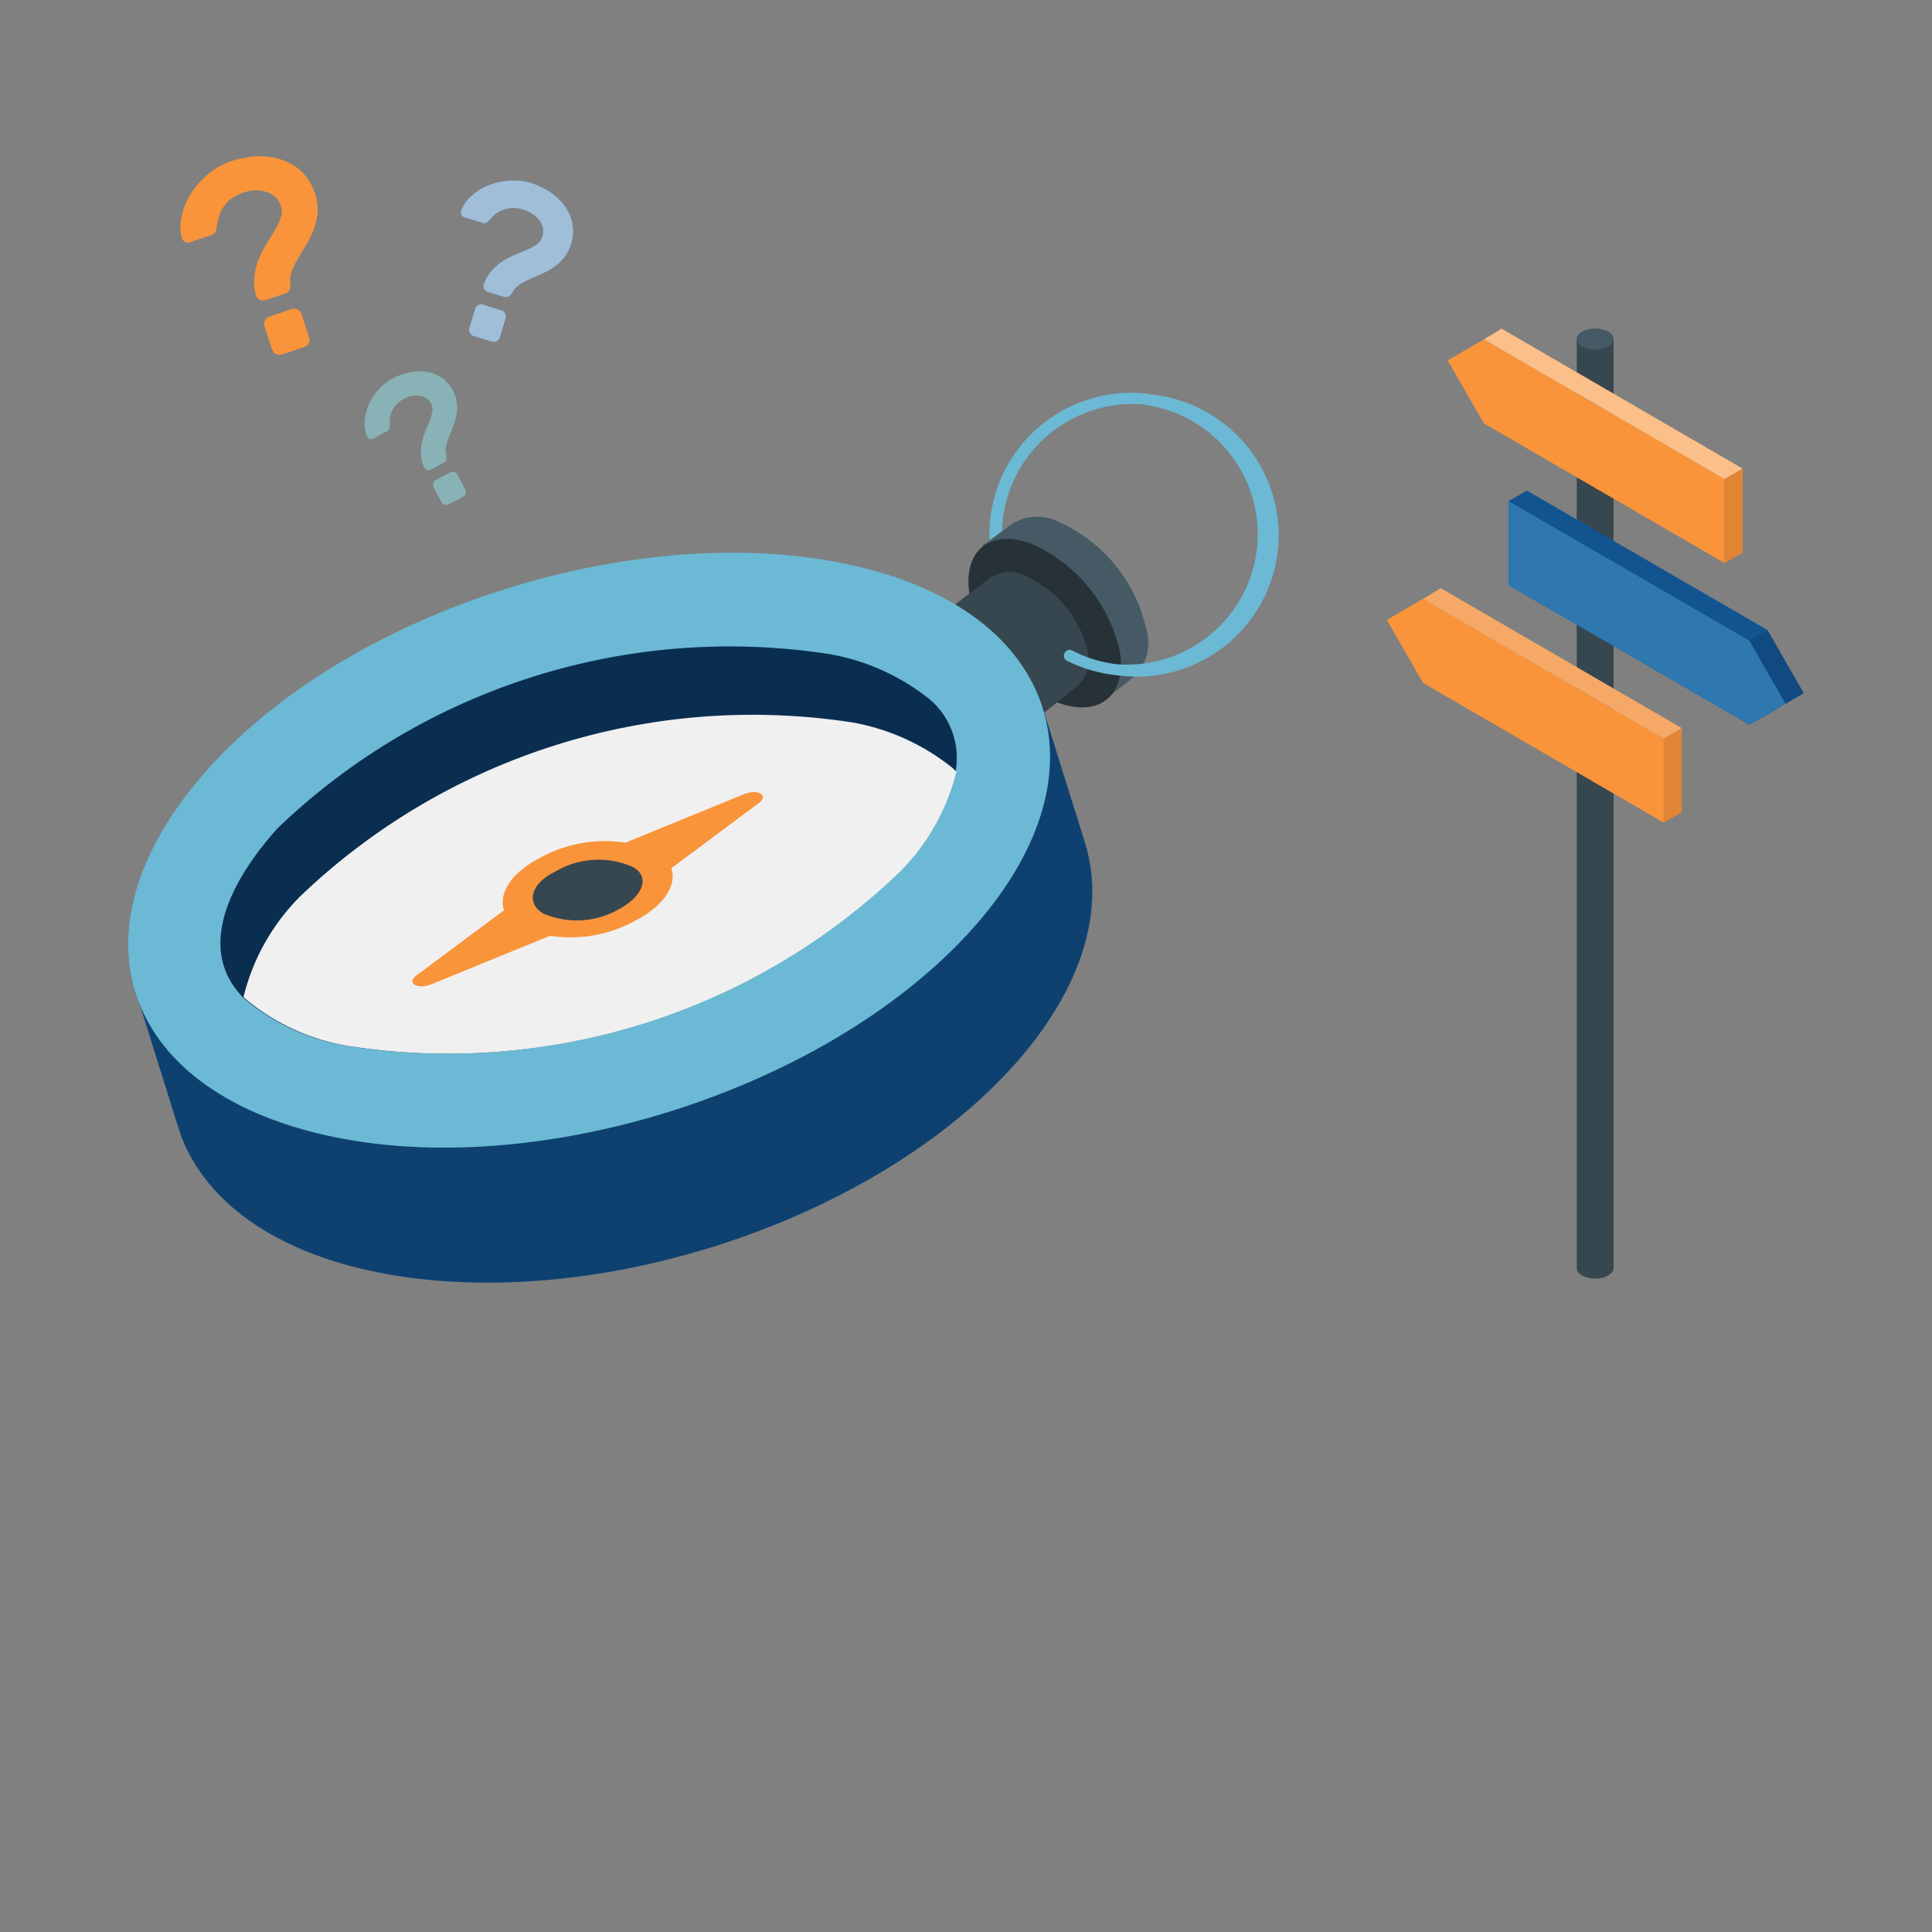 <?xml version="1.0" encoding="UTF-8"?>
<svg width="482px" height="482px" viewBox="0 0 482 482" version="1.1" xmlns="http://www.w3.org/2000/svg" xmlns:xlink="http://www.w3.org/1999/xlink">
    <rect x="0" y="0" width="482" height="482" fill="#808080" stroke="none"/>
    <title>Assets / Illustrations / Compass</title>
    <g id="Assets-/-Illustrations-/-Compass" stroke="none" stroke-width="1" fill="none" fill-rule="evenodd">
        <g id="Lost-amico" transform="translate(45, 39)" fill-rule="nonzero">
            <g id="freepik--Signal--inject-8" transform="translate(301, 43)">
                <path d="M56.563,2.625 C56.467,1.818 55.961,1.12 55.226,0.781 C53.176,-0.247 50.763,-0.247 48.713,0.781 C47.975,1.119 47.465,1.817 47.364,2.625 L47.364,2.625 L47.364,234.387 C47.364,235.828 49.418,237 51.957,237 C54.497,237 56.563,235.779 56.563,234.387 L56.563,234.387 L56.563,2.625 L56.563,2.625 Z" id="Path" fill="#37474F"></path>
                <ellipse id="Oval" fill="#455A64" cx="51.957" cy="2.625" rx="4.605" ry="2.625"></ellipse>
                <polygon id="Path" fill="#145DA0" points="104 90.92 94.972 75.195 34.922 40.387 30.377 43.024 30.377 63.975 90.427 98.783 95.057 96.219"></polygon>
                <polygon id="Path" fill="#145DA0" points="30.377 43.024 90.427 77.832 99.456 93.545 90.427 98.783 30.377 63.975"></polygon>
                <g id="Group" opacity="0.3" transform="translate(30.377, 43.024)" fill="#6BB9D4">
                    <polygon id="Path" points="0 0 60.05 34.808 69.102 50.569 60.05 55.758 0 20.951"></polygon>
                </g>
                <polygon id="Path" fill="#000000" opacity="0.1" points="94.972 75.195 90.427 77.832 30.377 43.024 34.922 40.387"></polygon>
                <polygon id="Path" fill="#000000" opacity="0.2" points="90.427 77.832 94.972 75.195 104 90.92 99.48 93.594"></polygon>
                <polygon id="Path" fill="#F9943B" points="84.255 37.53 24.205 2.662 15.177 7.899 24.205 23.624 84.255 58.481"></polygon>
                <polygon id="Path" fill="#F9943B" points="24.205 2.662 28.615 0 88.763 34.918 84.255 37.53"></polygon>
                <g id="Group" opacity="0.4" transform="translate(24.205, 0)" fill="#FFFFFF">
                    <polygon id="Path" points="0 2.662 4.411 0 64.558 34.918 60.05 37.53"></polygon>
                </g>
                <polygon id="Path" fill="#F9943B" points="88.763 55.868 84.255 58.481 84.255 37.53 88.763 34.918"></polygon>
                <polygon id="Path" fill="#000000" opacity="0.1" points="88.763 55.868 84.255 58.481 84.255 37.53 88.763 34.918"></polygon>
                <polygon id="Path" fill="#F9943B" points="69.078 102.287 9.028 67.418 0 72.655 9.028 88.381 69.078 123.237"></polygon>
                <polygon id="Path" fill="#F7A964" points="9.028 67.418 13.451 64.756 73.586 99.674 69.078 102.287"></polygon>
                <g id="Group" opacity="0.4" transform="translate(9.028, 64.756)" fill="#F5AA69">
                    <polygon id="Path" points="0 2.662 4.423 0 64.558 34.918 60.05 37.53"></polygon>
                </g>
                <polygon id="Path" fill="#F9943B" points="73.586 120.624 69.078 123.237 69.078 102.287 73.586 99.674"></polygon>
                <polygon id="Path" fill="#000000" opacity="0.1" points="73.586 120.624 69.078 123.237 69.078 102.287 73.586 99.674"></polygon>
            </g>
            <g id="freepik--question-marks--inject-8">
                <path d="M12.847,1.158 C14.886,0.476 17.011,0.092 19.158,0.017 C21.217,-0.075 23.275,0.204 25.238,0.839 C27.11,1.455 28.83,2.468 30.284,3.809 C32.955,6.501 34.388,10.199 34.236,14.006 C34.126,15.458 33.803,16.885 33.275,18.24 C32.771,19.558 32.148,20.827 31.415,22.031 C30.685,23.258 29.992,24.375 29.348,25.455 C28.724,26.48 28.195,27.56 27.767,28.682 C27.373,29.675 27.26,30.758 27.439,31.811 C27.514,32.306 27.451,32.812 27.256,33.272 C27.084,33.725 26.71,34.071 26.247,34.204 L21.237,35.873 C20.756,36.033 20.231,35.994 19.778,35.763 C19.317,35.569 18.977,35.162 18.866,34.67 C18.405,33.079 18.269,31.409 18.465,29.762 C18.661,28.285 19.049,26.841 19.62,25.467 C20.166,24.144 20.826,22.871 21.59,21.663 C22.352,20.485 23.045,19.356 23.669,18.276 C24.245,17.311 24.718,16.287 25.08,15.221 C25.39,14.298 25.39,13.297 25.08,12.374 C24.555,10.716 23.254,9.426 21.602,8.926 C19.587,8.31 17.425,8.392 15.461,9.159 C11.733,10.402 9.605,13.204 9.078,17.565 C9.047,18.024 8.932,18.474 8.737,18.89 C8.492,19.287 8.097,19.567 7.643,19.663 L2.317,21.43 C1.943,21.563 1.532,21.541 1.174,21.369 C0.794,21.191 0.51,20.855 0.396,20.448 C-0.077,18.744 -0.127,16.949 0.25,15.221 C0.652,13.238 1.393,11.34 2.439,9.613 C3.596,7.724 5.045,6.034 6.731,4.606 C8.526,3.064 10.604,1.892 12.847,1.158 L12.847,1.158 Z M27.852,38.082 C28.837,37.782 29.881,38.325 30.211,39.309 L32.132,45.174 C32.292,45.648 32.252,46.167 32.023,46.61 C31.805,47.064 31.415,47.409 30.94,47.567 L25.274,49.457 C24.285,49.764 23.233,49.22 22.903,48.23 L20.982,42.377 C20.67,41.378 21.212,40.311 22.198,39.984 L27.852,38.082 Z" id="Shape" fill="#F9943B"></path>
                <path d="M53.01,55.396 C54.327,54.701 55.736,54.197 57.193,53.899 C58.576,53.605 60.001,53.559 61.4,53.764 C62.742,53.973 64.023,54.471 65.157,55.224 C66.361,56.032 67.334,57.145 67.978,58.452 C68.532,59.46 68.88,60.57 69,61.716 C69.085,62.713 69.027,63.717 68.829,64.698 C68.631,65.667 68.346,66.615 67.978,67.532 L66.957,70.097 C66.651,70.868 66.411,71.665 66.239,72.478 C66.08,73.2 66.127,73.953 66.373,74.65 C66.47,74.982 66.47,75.336 66.373,75.668 C66.302,75.995 66.087,76.27 65.789,76.417 L62.567,78.122 C62.256,78.284 61.895,78.319 61.558,78.22 C61.219,78.142 60.941,77.898 60.816,77.57 C60.319,76.539 60.037,75.415 59.989,74.269 C59.96,73.242 60.062,72.215 60.293,71.214 C60.517,70.251 60.826,69.31 61.218,68.404 C61.594,67.508 61.935,66.661 62.251,65.851 C62.533,65.13 62.741,64.382 62.871,63.618 C62.976,62.951 62.87,62.269 62.567,61.667 C62.018,60.601 60.987,59.872 59.807,59.716 C58.365,59.527 56.901,59.829 55.648,60.575 C53.278,61.786 51.916,64.368 52.244,67.029 C52.277,67.347 52.248,67.668 52.159,67.974 C52.033,68.269 51.797,68.503 51.502,68.624 L48.061,70.453 C47.819,70.585 47.535,70.616 47.271,70.539 C46.993,70.458 46.763,70.262 46.638,69.999 C46.13,68.89 45.897,67.673 45.957,66.452 C46.006,65.058 46.298,63.683 46.821,62.391 C47.393,60.97 48.19,59.652 49.18,58.489 C50.243,57.214 51.544,56.163 53.01,55.396 L53.01,55.396 Z M67.37,78.834 C67.675,78.662 68.038,78.631 68.367,78.748 C68.696,78.844 68.97,79.076 69.121,79.386 L71.091,83.153 C71.247,83.461 71.277,83.817 71.176,84.147 C71.073,84.478 70.846,84.755 70.544,84.92 L66.896,86.847 C66.595,87.015 66.237,87.046 65.911,86.933 C65.58,86.843 65.301,86.615 65.145,86.307 L63.187,82.528 C62.863,81.893 63.101,81.114 63.722,80.773 L67.37,78.834 Z" id="Shape" fill="#6BB9D4"></path>
                <g id="Group" opacity="0.2" transform="translate(45.948, 53.638)" fill="#F9943B">
                    <path d="M7.062,1.758 C8.38,1.063 9.788,0.559 11.245,0.261 C12.628,-0.033 14.053,-0.079 15.452,0.126 C16.794,0.335 18.075,0.833 19.209,1.586 C20.413,2.394 21.386,3.507 22.03,4.814 C22.584,5.821 22.932,6.932 23.052,8.078 C23.137,9.075 23.079,10.079 22.881,11.06 C22.683,12.028 22.398,12.977 22.03,13.894 L21.009,16.459 C20.703,17.23 20.463,18.027 20.291,18.839 C20.132,19.562 20.179,20.315 20.425,21.011 C20.522,21.344 20.522,21.697 20.425,22.03 C20.354,22.356 20.139,22.632 19.842,22.778 L16.619,24.484 C16.308,24.645 15.947,24.681 15.61,24.582 C15.271,24.503 14.993,24.26 14.868,23.932 C14.371,22.901 14.089,21.777 14.041,20.631 C14.012,19.603 14.114,18.576 14.345,17.575 C14.569,16.613 14.878,15.672 15.27,14.765 C15.647,13.87 15.987,13.023 16.303,12.213 C16.585,11.492 16.793,10.744 16.923,9.98 C17.028,9.313 16.922,8.63 16.619,8.029 C16.07,6.963 15.04,6.234 13.859,6.077 C12.417,5.888 10.953,6.191 9.701,6.936 C7.33,8.148 5.968,10.73 6.296,13.391 C6.329,13.709 6.3,14.03 6.211,14.336 C6.085,14.631 5.849,14.865 5.554,14.986 L2.113,16.815 C1.871,16.947 1.587,16.978 1.323,16.901 C1.045,16.82 0.815,16.624 0.69,16.361 C0.182,15.252 -0.051,14.035 0.009,12.814 C0.058,11.42 0.35,10.045 0.873,8.753 C1.445,7.332 2.242,6.014 3.232,4.85 C4.295,3.576 5.596,2.525 7.062,1.758 L7.062,1.758 Z M21.422,25.196 C21.727,25.024 22.09,24.993 22.419,25.11 C22.749,25.206 23.022,25.438 23.173,25.748 L25.143,29.515 C25.299,29.823 25.329,30.179 25.228,30.509 C25.125,30.84 24.898,31.117 24.596,31.282 L20.948,33.209 C20.647,33.377 20.289,33.408 19.963,33.295 C19.632,33.205 19.353,32.977 19.197,32.669 L17.239,28.889 C16.916,28.255 17.153,27.476 17.774,27.135 L21.422,25.196 Z" id="Shape"></path>
                </g>
                <path d="M80.138,38.438 C80.527,38.551 80.852,38.822 81.037,39.186 C81.248,39.56 81.292,40.005 81.159,40.413 L79.7,45.236 C79.438,46.045 78.59,46.5 77.779,46.267 L73.109,44.831 C72.719,44.712 72.394,44.437 72.21,44.07 C71.993,43.699 71.949,43.25 72.088,42.843 L73.547,38.02 C73.665,37.627 73.938,37.299 74.301,37.112 C74.671,36.9 75.113,36.856 75.517,36.99 L80.138,38.438 Z M87.433,6.619 C89.116,7.135 90.717,7.891 92.188,8.864 C93.597,9.781 94.833,10.945 95.836,12.3 C96.792,13.604 97.463,15.097 97.805,16.681 C98.141,18.376 98.041,20.129 97.514,21.774 C97.145,23.083 96.52,24.306 95.677,25.369 C94.924,26.285 94.044,27.087 93.063,27.75 C92.102,28.383 91.089,28.934 90.035,29.394 L87.02,30.719 C86.126,31.101 85.271,31.569 84.466,32.118 C83.731,32.588 83.145,33.261 82.776,34.057 C82.596,34.422 82.318,34.728 81.974,34.94 C81.65,35.168 81.238,35.222 80.867,35.088 L76.733,33.861 C76.338,33.74 76.006,33.466 75.809,33.1 C75.575,32.733 75.538,32.272 75.712,31.873 C76.151,30.59 76.842,29.409 77.742,28.4 C78.565,27.507 79.501,26.727 80.527,26.081 C81.509,25.452 82.547,24.918 83.627,24.486 C84.685,24.056 85.67,23.627 86.594,23.258 C87.428,22.886 88.223,22.43 88.965,21.896 C89.608,21.427 90.082,20.76 90.315,19.994 C90.736,18.64 90.472,17.164 89.61,16.043 C88.554,14.67 87.073,13.693 85.403,13.27 C82.405,12.295 79.123,13.32 77.195,15.834 C76.959,16.126 76.675,16.375 76.356,16.571 C76.001,16.713 75.605,16.713 75.25,16.571 L70.848,15.221 C70.539,15.12 70.276,14.911 70.106,14.632 C69.94,14.328 69.909,13.966 70.021,13.638 C70.506,12.274 71.316,11.052 72.38,10.079 C73.573,8.943 74.957,8.029 76.466,7.38 C78.12,6.667 79.877,6.228 81.67,6.079 C83.607,5.877 85.566,6.061 87.433,6.619 Z" id="Shape" fill="#145DA0"></path>
                <g id="Group" opacity="0.6" transform="translate(69.954, 6)" fill="#FFFFFF">
                    <path d="M10.183,32.438 C10.573,32.552 10.898,32.823 11.083,33.187 C11.293,33.56 11.338,34.006 11.205,34.414 L9.746,39.236 C9.484,40.045 8.635,40.5 7.824,40.267 L3.155,38.831 C2.765,38.712 2.44,38.437 2.255,38.071 C2.039,37.699 1.994,37.251 2.134,36.843 L3.593,32.021 C3.711,31.627 3.983,31.299 4.347,31.113 C4.717,30.901 5.158,30.856 5.563,30.99 L10.183,32.438 Z M17.479,0.619 C19.162,1.136 20.762,1.892 22.233,2.865 C23.643,3.781 24.878,4.945 25.881,6.301 C26.837,7.604 27.509,9.097 27.851,10.682 C28.187,12.376 28.087,14.13 27.559,15.774 C27.19,17.084 26.566,18.306 25.723,19.37 C24.97,20.286 24.089,21.088 23.109,21.75 C22.148,22.384 21.135,22.934 20.081,23.394 L17.066,24.72 C16.171,25.101 15.316,25.57 14.512,26.119 C13.777,26.589 13.19,27.262 12.822,28.057 C12.642,28.422 12.364,28.728 12.019,28.941 C11.696,29.168 11.284,29.223 10.913,29.088 L6.779,27.861 C6.383,27.74 6.051,27.467 5.854,27.1 C5.62,26.734 5.584,26.273 5.757,25.873 C6.197,24.59 6.887,23.409 7.788,22.4 C8.611,21.507 9.547,20.727 10.572,20.081 C11.554,19.453 12.592,18.919 13.673,18.486 C14.731,18.057 15.716,17.627 16.64,17.259 C17.474,16.887 18.268,16.43 19.011,15.897 C19.654,15.428 20.128,14.76 20.361,13.995 C20.781,12.641 20.518,11.165 19.655,10.044 C18.6,8.67 17.119,7.694 15.448,7.27 C12.45,6.295 9.168,7.321 7.241,9.835 C7.004,10.127 6.721,10.376 6.402,10.571 C6.046,10.714 5.65,10.714 5.295,10.571 L0.893,9.221 C0.585,9.121 0.321,8.912 0.152,8.632 C-0.015,8.328 -0.046,7.967 0.067,7.638 C0.552,6.275 1.362,5.053 2.426,4.08 C3.619,2.944 5.002,2.03 6.511,1.38 C8.165,0.668 9.923,0.229 11.715,0.079 C13.653,-0.122 15.611,0.061 17.479,0.619 Z" id="Shape"></path>
                </g>
            </g>
        </g>
        <g id="freepik--Character--inject-8" transform="translate(32.29, 97.457)" fill-rule="nonzero">
            <g id="freepik--character--inject-8" transform="translate(-0.29, 0.543)">
                <path d="M234.639,66.705 L234.112,66.705 C218.903,58.938 211.428,41.459 216.341,25.149 C221.254,8.84 237.155,-1.649 254.143,0.214 C254.527,0.238 254.883,0.423 255.124,0.723 C255.365,1.023 255.468,1.41 255.408,1.789 C255.383,2.145 255.209,2.473 254.927,2.693 C254.646,2.914 254.284,3.005 253.932,2.945 C238.356,1.381 223.855,11.043 219.355,25.982 C214.854,40.921 221.618,56.942 235.483,64.184 C235.809,64.36 236.049,64.661 236.148,65.018 C236.248,65.374 236.198,65.755 236.01,66.074 C235.742,66.563 235.186,66.819 234.639,66.705 L234.639,66.705 Z" id="Path" fill="#6BB9D4"></path>
                <path d="M213.133,38.133 L221.145,48.007 C224.187,55.511 229.398,61.945 236.115,66.494 L244.022,76.263 L250.031,71.536 L250.031,71.536 C253.756,68.636 255.341,63.774 254.037,59.247 C251.494,47.298 243.389,37.272 232.214,32.251 C228.014,30.042 222.891,30.582 219.247,33.617 L219.247,33.617 L213.133,38.133 Z" id="Path" fill="#455A64"></path>
                <path d="M231.687,77.209 C242.23,81.2 249.082,75.528 247.395,64.604 C244.768,52.688 236.635,42.715 225.467,37.713 C214.925,33.722 208.178,39.394 209.864,50.318 C212.438,62.227 220.539,72.208 231.687,77.209 L231.687,77.209 Z" id="Path" fill="#263238"></path>
                <path d="M205.12,53.679 L227.154,80.885 L236.537,73.322 L236.537,73.322 C239.151,71.199 240.266,67.742 239.383,64.499 C237.422,56.144 231.648,49.186 223.78,45.696 C220.793,44.123 217.156,44.453 214.503,46.537 L214.503,46.537 L205.12,53.679 Z" id="Path" fill="#37474F"></path>
                <path d="M2.073,150.002 L12.615,183.72 L12.615,183.72 L12.615,183.72 L12.615,183.72 C17.992,200.212 34.333,213.342 60.267,219.014 C112.979,230.464 184.035,207.985 220.091,168.699 C238.013,149.162 243.811,129.099 238.751,112.502 L238.751,112.502 L238.751,112.502 L238.751,112.502 L228.208,78.784 L214.819,85.507 C207.387,81.582 199.437,78.718 191.204,76.999 C138.492,65.549 67.436,88.028 31.381,127.313 C25.693,133.424 20.869,140.28 17.043,147.691 L2.073,150.002 Z" id="Path" fill="#145DA0"></path>
                <path d="M2.073,150.002 L12.615,183.72 L12.615,183.72 L12.615,183.72 L12.615,183.72 C17.992,200.212 34.333,213.342 60.267,219.014 C112.979,230.464 184.035,207.985 220.091,168.699 C238.013,149.162 243.811,129.099 238.751,112.502 L238.751,112.502 L238.751,112.502 L238.751,112.502 L228.208,78.784 L214.819,85.507 C207.387,81.582 199.437,78.718 191.204,76.999 C138.492,65.549 67.436,88.028 31.381,127.313 C25.693,133.424 20.869,140.28 17.043,147.691 L2.073,150.002 Z" id="Path" fill="#000000" opacity="0.3"></path>
                <path d="M246.763,70.486 C242.353,70.055 238.063,68.808 234.112,66.81 C233.786,66.633 233.546,66.332 233.446,65.976 C233.347,65.619 233.397,65.238 233.585,64.919 C233.743,64.576 234.037,64.313 234.397,64.194 C234.756,64.075 235.149,64.109 235.483,64.289 C239.088,66.177 243.026,67.354 247.079,67.755 C264.546,68.833 279.765,56.011 281.601,38.672 C283.437,21.332 271.239,5.628 253.932,3.05 C253.556,3.055 253.198,2.894 252.954,2.61 C252.709,2.326 252.604,1.948 252.667,1.579 C252.694,1.216 252.865,0.88 253.142,0.643 C253.419,0.406 253.779,0.29 254.143,0.319 C267.034,1.251 278.392,9.106 283.778,20.812 C289.164,32.519 287.723,46.219 280.018,56.559 C272.313,66.898 259.568,72.236 246.763,70.486 L246.763,70.486 Z" id="Path" fill="#6BB9D4"></path>
                <path d="M180.346,42.965 C128.161,31.411 56.577,53.469 20.417,93.28 C-15.744,133.091 -2.566,173.741 49.619,185.296 C101.804,196.851 173.388,174.162 209.548,134.876 C245.709,95.591 232.531,54.415 180.346,42.965 Z" id="Path" fill="#6BB9D4"></path>
                <path d="M180.346,42.965 C128.161,31.411 56.577,53.469 20.417,93.28 C-15.744,133.091 -2.566,173.741 49.619,185.296 C101.804,196.851 173.388,174.162 209.548,134.876 C245.709,95.591 232.531,54.415 180.346,42.965 Z" id="Path" fill="#6BB9D4" opacity="0.2"></path>
                <path d="M37.179,108.721 C73.8,73.481 124.882,57.384 175.18,65.234 C184.297,66.877 192.853,70.778 200.06,76.578 C205.205,81.032 207.609,87.86 206.385,94.54 C204.053,103.948 199.207,112.55 192.364,119.435 C155.744,154.675 104.661,170.772 54.364,162.922 C45.273,161.36 36.74,157.489 29.589,151.683 L28.535,150.737 C14.829,136.452 30.01,116.704 37.179,108.721 Z" id="Path" fill="#145DA0"></path>
                <path d="M37.179,108.721 C73.8,73.481 124.882,57.384 175.18,65.234 C184.297,66.877 192.853,70.778 200.06,76.578 C205.205,81.032 207.609,87.86 206.385,94.54 C204.053,103.948 199.207,112.55 192.364,119.435 C155.744,154.675 104.661,170.772 54.364,162.922 C45.273,161.36 36.74,157.489 29.589,151.683 L28.535,150.737 C14.829,136.452 30.01,116.704 37.179,108.721 Z" id="Path" fill="#000000" opacity="0.5"></path>
                <path d="M42.767,125.738 C79.422,90.556 130.475,74.468 180.767,82.251 C189.884,83.894 198.44,87.795 205.647,93.595 L206.596,94.54 C204.263,103.948 199.418,112.55 192.575,119.435 C155.955,154.675 104.872,170.772 54.574,162.922 C45.484,161.36 36.951,157.489 29.8,151.683 L28.745,150.737 C31.056,141.291 35.903,132.649 42.767,125.738 L42.767,125.738 Z" id="Path" fill="#F0F0F0"></path>
                <path d="M102.332,122.691 L71.864,145.38 C69.439,147.166 71.864,148.952 75.554,147.586 L116.142,130.99 L102.332,122.691 Z" id="Path" fill="#F9943B"></path>
                <path d="M126.895,125.002 L157.363,102.313 C159.788,100.528 157.363,98.742 153.673,100.108 L113.085,116.704 L126.895,125.002 Z" id="Path" fill="#F9943B"></path>
                <path d="M127.212,131.305 C118.164,136.579 107.158,137.318 97.482,133.301 C90.629,129.204 92.633,121.536 102.015,116.389 C111.063,111.115 122.069,110.376 131.745,114.393 C138.598,118.49 136.594,126.158 127.212,131.305 Z" id="Path" fill="#F9943B"></path>
                <path d="M122.678,128.679 C116.886,132.114 109.794,132.583 103.597,129.939 C99.063,127.313 100.434,122.376 106.549,119.435 C112.341,116 119.433,115.531 125.63,118.175 C130.164,120.381 128.793,125.318 122.678,128.679 Z" id="Path" fill="#37474F"></path>
            </g>
        </g>
    </g>
</svg>